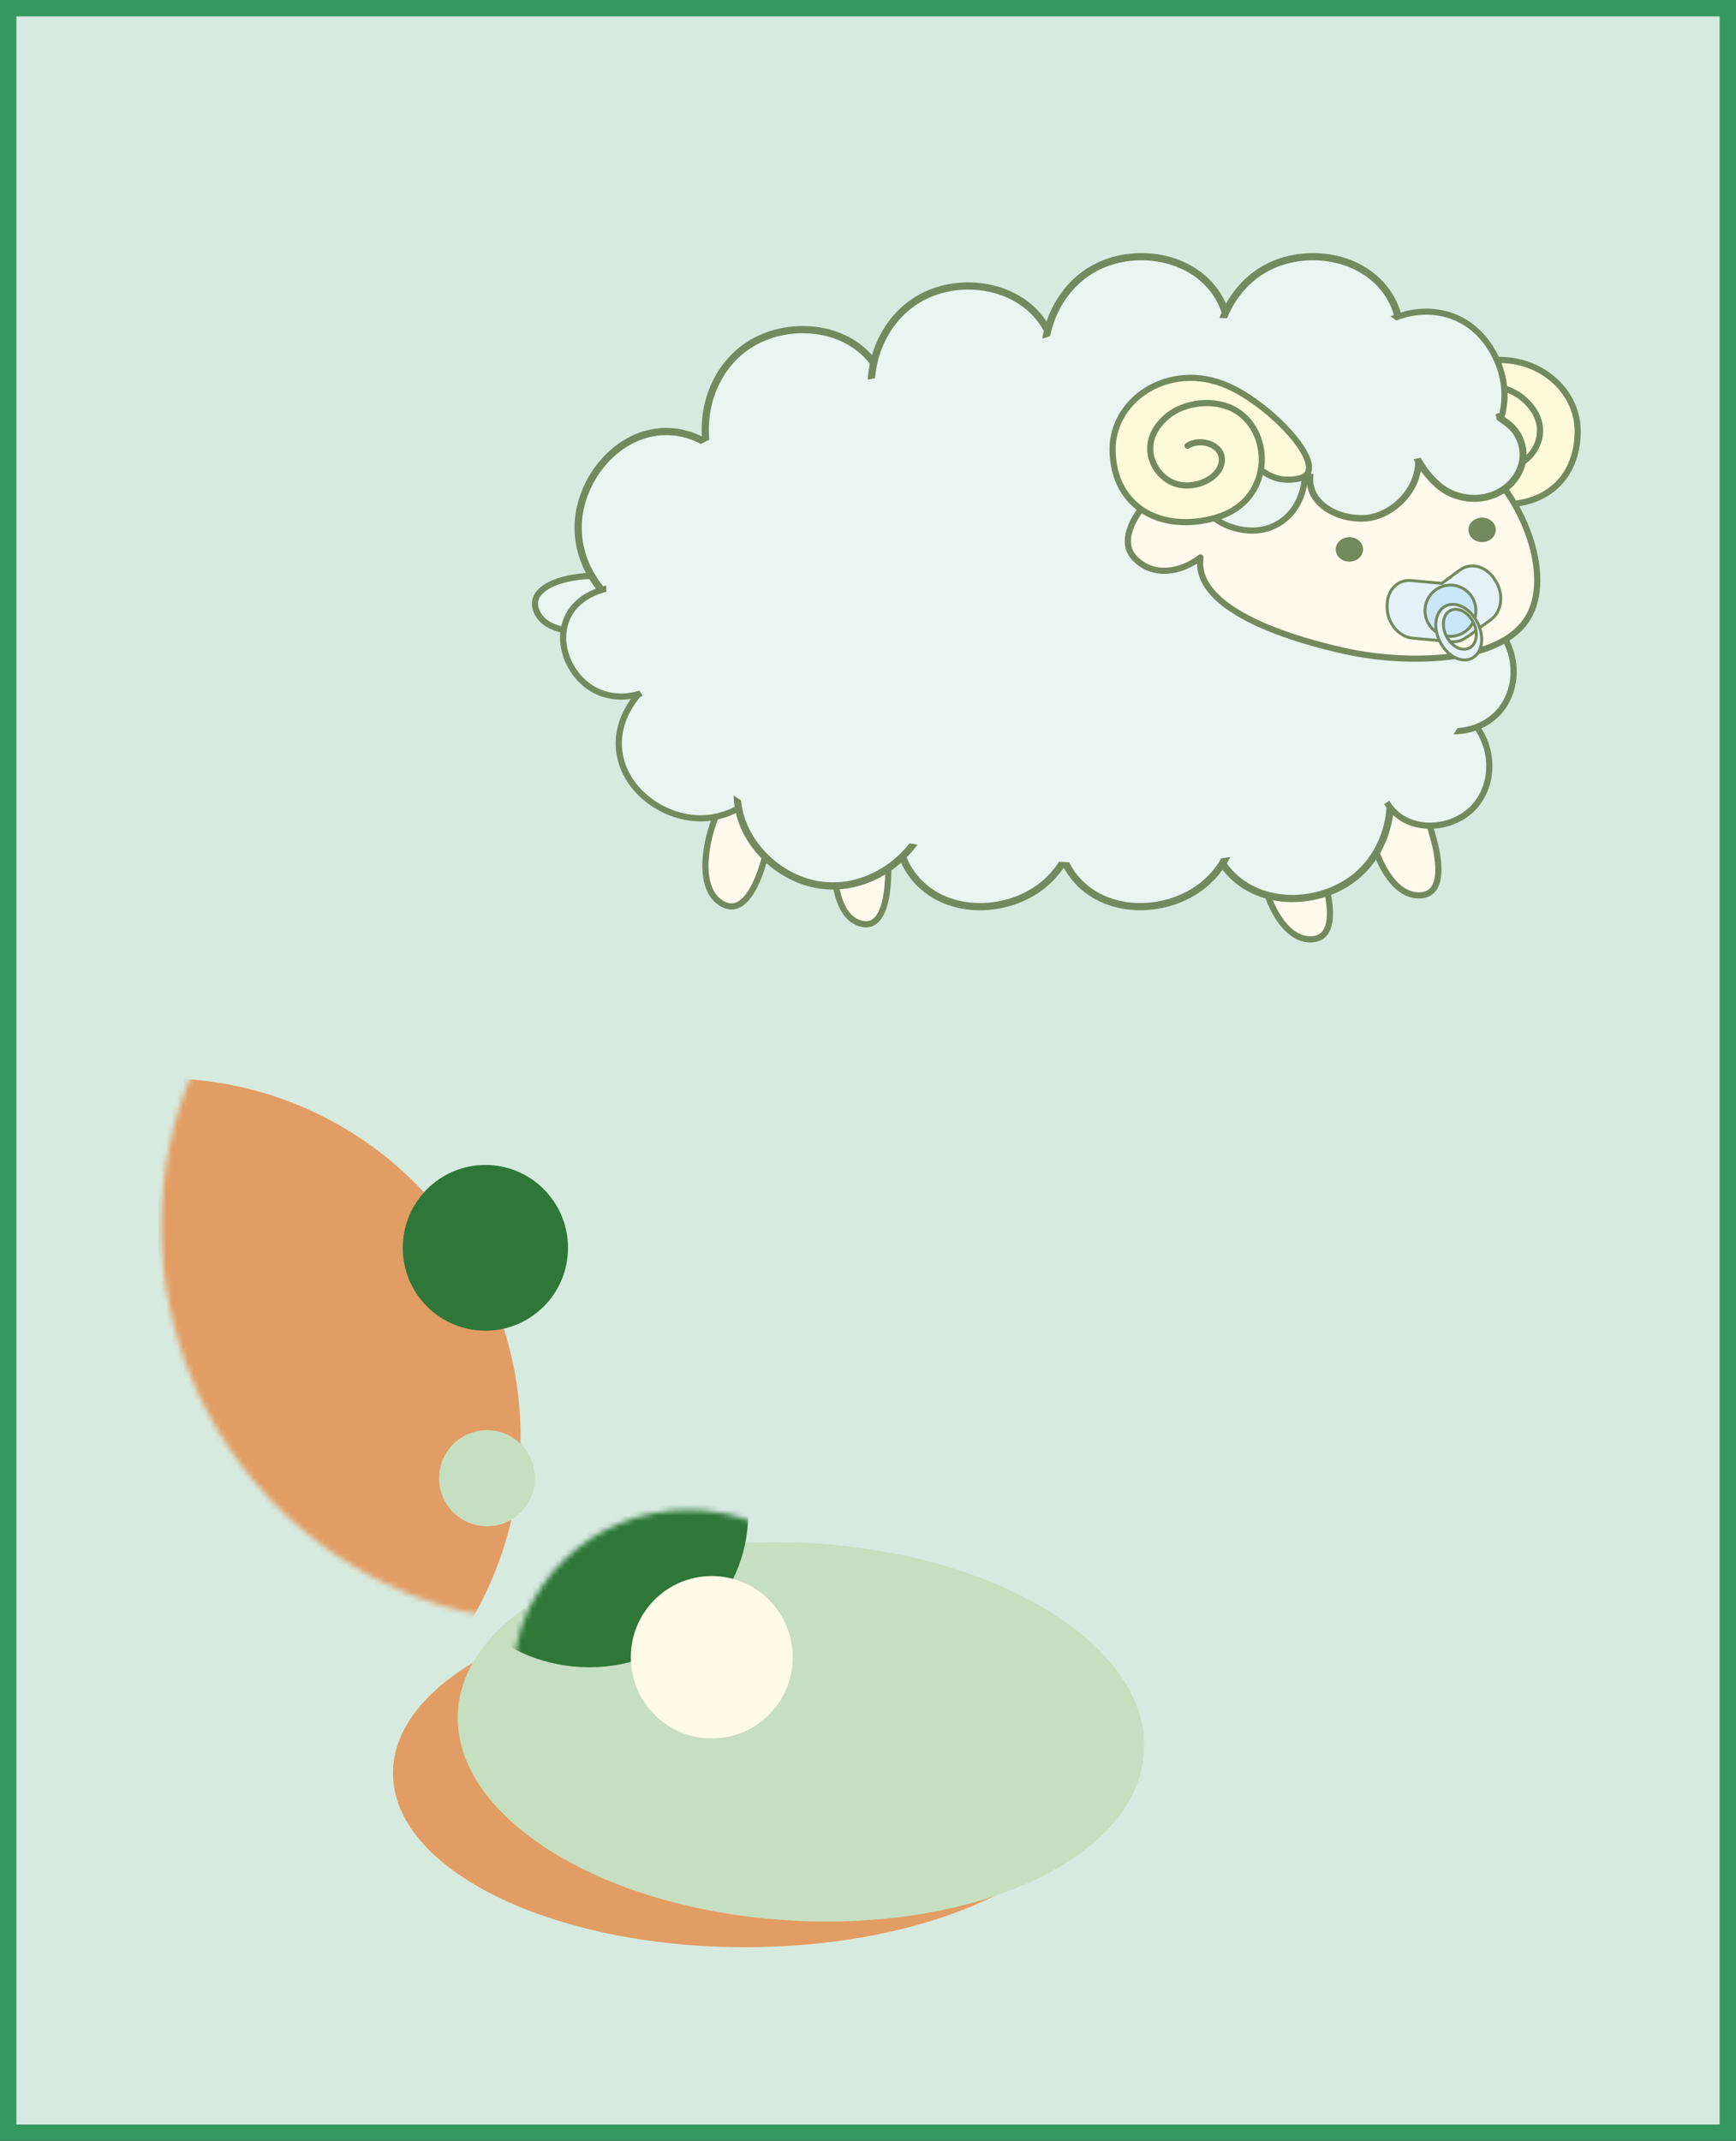 <svg width="318" height="392" viewBox="0 0 318 392" fill="none" xmlns="http://www.w3.org/2000/svg">
<rect x="0" y="0" width="318" height="392" fill="#333333" stroke="none"/>
<rect x="1.5" y="1.5" width="315" height="389" fill="#D6EADF"/>
<path d="M275.268 78.359C273.159 76.923 269.095 77.906 268.976 80.784C268.835 84.171 274.192 86.838 278.115 85.041C281.764 83.372 284.52 77.559 278.903 72.885C275.873 70.368 270.199 69.576 266.325 71.952C259.527 76.124 259.717 88.457 269.932 91.477C279.732 94.369 288.844 89.878 288.999 79.158C289.139 69.441 277.701 62.214 266.747 67.942C259.695 71.527 251.329 80.332 253.319 83.457C254.085 84.667 256.89 84.561 257.249 84.546C259.506 84.469 261.095 83.323 261.692 82.842" fill="#FDFADA"/>
<path d="M275.268 78.359C273.159 76.923 269.095 77.906 268.976 80.784C268.835 84.171 274.192 86.838 278.115 85.041C281.764 83.372 284.52 77.559 278.903 72.885C275.873 70.368 270.199 69.576 266.325 71.952C259.527 76.124 259.717 88.457 269.932 91.477C279.732 94.369 288.844 89.878 288.999 79.158C289.139 69.441 277.701 62.214 266.747 67.942C259.695 71.527 251.329 80.332 253.319 83.457C254.085 84.667 256.89 84.561 257.249 84.546C259.506 84.469 261.095 83.323 261.692 82.842" stroke="#728A5E" stroke-width="1.127" stroke-linecap="round" stroke-linejoin="round"/>
<path d="M114.353 114.622C106.957 116.475 100.665 115.888 98.654 112.621C98.478 112.338 97.79 111.206 98.064 109.933C98.64 107.275 103.126 105.429 109.495 105.415" fill="#E9F5F1"/>
<path d="M114.353 114.622C106.957 116.475 100.665 115.888 98.654 112.621C98.478 112.338 97.79 111.206 98.064 109.933C98.64 107.275 103.126 105.429 109.495 105.415" stroke="#728A5E" stroke-width="1.127" stroke-linecap="round" stroke-linejoin="round"/>
<path d="M239.244 152.371C243.589 161.684 244.959 169.251 242.161 171.373C241.156 172.129 239.869 172.009 239.49 171.967C235.581 171.585 232.157 166.26 230.807 158.721" fill="#FFFAEC"/>
<path d="M239.244 152.371C243.589 161.684 244.959 169.251 242.161 171.373C241.156 172.129 239.869 172.009 239.49 171.967C235.581 171.585 232.157 166.26 230.807 158.721" stroke="#728A5E" stroke-width="1.127" stroke-linecap="round" stroke-linejoin="round"/>
<path d="M141.709 148.262C140.535 158.481 137.737 165.637 134.25 165.963C132.998 166.076 131.972 165.284 131.67 165.058C128.548 162.667 128.422 156.324 131.213 149.196" fill="#FFFAEC"/>
<path d="M141.709 148.262C140.535 158.481 137.737 165.637 134.25 165.963C132.998 166.076 131.972 165.284 131.67 165.058C128.548 162.667 128.422 156.324 131.213 149.196" stroke="#728A5E" stroke-width="1.127" stroke-linecap="round" stroke-linejoin="round"/>
<path d="M162.189 151.805C163.412 161.09 162.527 168.035 159.525 169.095C158.449 169.477 157.359 169.01 157.043 168.876C153.759 167.462 152.241 161.896 153.134 154.98" fill="#FFFAEC"/>
<path d="M162.189 151.805C163.412 161.09 162.527 168.035 159.525 169.095C158.449 169.477 157.359 169.01 157.043 168.876C153.759 167.462 152.241 161.896 153.134 154.98" stroke="#728A5E" stroke-width="1.127" stroke-linecap="round" stroke-linejoin="round"/>
<path d="M259.105 144.323C263.45 153.637 264.821 161.203 262.023 163.325C261.017 164.081 259.731 163.961 259.351 163.919C255.442 163.537 252.018 158.212 250.668 150.673" fill="#FFFAEC"/>
<path d="M259.105 144.323C263.45 153.637 264.821 161.203 262.023 163.325C261.017 164.081 259.731 163.961 259.351 163.919C255.442 163.537 252.018 158.212 250.668 150.673" stroke="#728A5E" stroke-width="1.127" stroke-linecap="round" stroke-linejoin="round"/>
<path d="M143.882 134.374C143.143 143.192 136.148 149.762 128.457 149.839C121.307 149.91 113.875 144.366 113.369 136.926C112.891 129.982 118.719 125.251 119.324 124.777" fill="#E9F5F1"/>
<path d="M143.882 134.374C143.143 143.192 136.148 149.762 128.457 149.839C121.307 149.91 113.875 144.366 113.369 136.926C112.891 129.982 118.719 125.251 119.324 124.777" stroke="#728A5E" stroke-width="1.127" stroke-linecap="round" stroke-linejoin="round"/>
<path d="M251.252 135.081C256.961 143.68 255.323 154.804 248.348 160.503C241.866 165.8 231.067 166.175 225.218 159.754C219.762 153.757 221.66 145.172 221.864 144.295" fill="#E9F5F1"/>
<path d="M251.252 135.081C256.961 143.68 255.323 154.804 248.348 160.503C241.866 165.8 231.067 166.175 225.218 159.754C219.762 153.757 221.66 145.172 221.864 144.295" stroke="#728A5E" stroke-width="1.319" stroke-linecap="round" stroke-linejoin="round"/>
<path d="M223.383 136.573C229.092 145.172 227.453 156.296 220.479 161.995C213.997 167.292 203.198 167.667 197.349 161.246C191.893 155.249 193.791 146.664 193.995 145.787" fill="#E9F5F1"/>
<path d="M223.383 136.573C229.092 145.172 227.453 156.296 220.479 161.995C213.997 167.292 203.198 167.667 197.349 161.246C191.893 155.249 193.791 146.664 193.995 145.787" stroke="#728A5E" stroke-width="1.319" stroke-linecap="round" stroke-linejoin="round"/>
<path d="M194.03 136.573C199.739 145.172 198.101 156.296 191.127 161.995C184.645 167.292 173.846 167.667 167.996 161.246C162.541 155.249 164.439 146.664 164.643 145.787" fill="#E9F5F1"/>
<path d="M194.03 136.573C199.739 145.172 198.101 156.296 191.127 161.995C184.645 167.292 173.846 167.667 167.996 161.246C162.541 155.249 164.439 146.664 164.643 145.787" stroke="#728A5E" stroke-width="1.319" stroke-linecap="round" stroke-linejoin="round"/>
<path d="M170.682 147.866C167.785 157.788 158.245 163.657 149.422 161.925C141.224 160.319 134.011 152.222 135.164 143.588C136.24 135.533 144.008 131.488 144.81 131.092" fill="#E9F5F1"/>
<path d="M170.682 147.866C167.785 157.788 158.245 163.657 149.422 161.925C141.224 160.319 134.011 152.222 135.164 143.588C136.24 135.533 144.008 131.488 144.81 131.092" stroke="#728A5E" stroke-width="1.319" stroke-linecap="round" stroke-linejoin="round"/>
<path d="M122.875 114.983C112.694 113.561 105.516 104.941 105.917 95.903C106.29 87.509 113.193 79.143 121.848 79.016C129.933 78.896 135.044 86.031 135.558 86.767" fill="#E9F5F1"/>
<path d="M122.875 114.983C112.694 113.561 105.516 104.941 105.917 95.903C106.29 87.509 113.193 79.143 121.848 79.016C129.933 78.896 135.044 86.031 135.558 86.767" stroke="#728A5E" stroke-width="1.319" stroke-linecap="round" stroke-linejoin="round"/>
<path d="M131.522 88.167C126.769 79.002 129.581 68.119 137.132 63.204C144.142 58.643 154.92 59.442 160.045 66.457C164.833 73.012 162.02 81.336 161.718 82.192" fill="#E9F5F1"/>
<path d="M131.522 88.167C126.769 79.002 129.581 68.119 137.132 63.204C144.142 58.643 154.92 59.442 160.045 66.457C164.833 73.012 162.02 81.336 161.718 82.192" stroke="#728A5E" stroke-width="1.319" stroke-linecap="round" stroke-linejoin="round"/>
<path d="M161.219 78.938C157.19 69.427 160.839 58.798 168.742 54.492C176.088 50.489 186.768 52.13 191.338 59.526C195.598 66.436 192.153 74.519 191.788 75.339" fill="#E9F5F1"/>
<path d="M161.219 78.938C157.19 69.427 160.839 58.798 168.742 54.492C176.088 50.489 186.768 52.13 191.338 59.526C195.598 66.436 192.153 74.519 191.788 75.339" stroke="#728A5E" stroke-width="1.319" stroke-linecap="round" stroke-linejoin="round"/>
<path d="M192.948 73.571C188.919 64.06 192.568 53.431 200.47 49.124C207.817 45.122 218.497 46.762 223.066 54.159C227.327 61.068 223.882 69.151 223.516 69.972" fill="#E9F5F1"/>
<path d="M192.948 73.571C188.919 64.06 192.568 53.431 200.47 49.124C207.817 45.122 218.497 46.762 223.066 54.159C227.327 61.068 223.882 69.151 223.516 69.972" stroke="#728A5E" stroke-width="1.319" stroke-linecap="round" stroke-linejoin="round"/>
<path d="M224.374 73.571C220.346 64.06 223.995 53.431 231.897 49.124C239.244 45.122 249.923 46.762 254.493 54.159C258.753 61.068 255.308 69.151 254.943 69.972" fill="#E9F5F1"/>
<path d="M224.374 73.571C220.346 64.06 223.995 53.431 231.897 49.124C239.244 45.122 249.923 46.762 254.493 54.159C258.753 61.068 255.308 69.151 254.943 69.972" stroke="#728A5E" stroke-width="1.319" stroke-linecap="round" stroke-linejoin="round"/>
<path d="M248.454 63.607C253.825 56.677 262.937 55.178 269.06 59.484C274.755 63.487 277.616 72.326 273.982 78.811C270.586 84.865 263.408 85.494 262.669 85.55" fill="#E9F5F1"/>
<path d="M248.454 63.607C253.825 56.677 262.937 55.178 269.06 59.484C274.755 63.487 277.616 72.326 273.982 78.811C270.586 84.865 263.408 85.494 262.669 85.55" stroke="#728A5E" stroke-width="1.111" stroke-linecap="round" stroke-linejoin="round"/>
<path d="M274.98 76.364C271.69 83.79 264.947 87.481 264.111 87.799L274.98 76.364Z" fill="#E9F5F1"/>
<path d="M274.98 76.364C271.69 83.79 264.947 87.481 264.111 87.799" stroke="#728A5E" stroke-width="1.319" stroke-linecap="round" stroke-linejoin="round"/>
<path d="M123.507 122.422C119.865 127.5 113.243 128.928 108.553 126.149C104.194 123.575 101.691 117.486 104.075 112.791C106.303 108.406 111.548 107.671 112.083 107.6" fill="#E9F5F1"/>
<path d="M123.507 122.422C119.865 127.5 113.243 128.928 108.553 126.149C104.194 123.575 101.691 117.486 104.075 112.791C106.303 108.406 111.548 107.671 112.083 107.6" stroke="#728A5E" stroke-width="1.127" stroke-linecap="round" stroke-linejoin="round"/>
<path d="M270.424 132.994C274.094 138.051 273.391 144.825 269.313 148.453C265.524 151.826 258.999 152.328 255.301 148.594C251.849 145.108 252.777 139.861 252.883 139.323" fill="#E9F5F1"/>
<path d="M270.424 132.994C274.094 138.051 273.391 144.825 269.313 148.453C265.524 151.826 258.999 152.328 255.301 148.594C251.849 145.108 252.777 139.861 252.883 139.323" stroke="#728A5E" stroke-width="1.127" stroke-linecap="round" stroke-linejoin="round"/>
<path d="M274.874 115.697C278.544 120.753 277.841 127.528 273.764 131.156C269.974 134.529 263.45 135.031 259.752 131.297C256.3 127.811 257.228 122.564 257.333 122.026" fill="#E9F5F1"/>
<path d="M274.874 115.697C278.544 120.753 277.841 127.528 273.764 131.156C269.974 134.529 263.45 135.031 259.752 131.297C256.3 127.811 257.228 122.564 257.333 122.026" stroke="#728A5E" stroke-width="1.127" stroke-linecap="round" stroke-linejoin="round"/>
<path d="M262.114 140.073C235.988 168.558 174.028 155.284 164.27 154.089C148.845 152.208 134.995 152.144 119.95 130.703C116.92 126.382 108.75 114.735 111.661 101.688C114.248 90.097 124.133 83.874 126.284 82.517C141.372 73.019 164.861 74.922 171.638 76.463C168.812 76.216 148.768 74.384 148.55 73.564C147.769 70.544 181.101 64.731 183.829 67.574C185.144 68.946 185.931 74.992 185.938 75.007C186.304 74.759 186.564 74.561 186.592 74.54C190.642 71.266 187.984 63.126 187.984 63.126C202.825 57.066 218.918 58.126 223.875 58.239C225.126 58.268 227.475 58.452 230.793 57.957C235.433 57.271 236.249 56.118 239.089 55.814C240.207 55.694 244.193 52.186 252.918 56.861C259.597 60.439 261.446 65.658 262.901 67.412C266.888 72.192 266.388 76.336 268.856 86.371C272.111 99.609 274.839 99.991 275.584 106.398C276.688 115.824 268.392 133.214 262.107 140.073H262.114Z" fill="#E9F5F1"/>
<path d="M217.21 85.784L222.701 94.729C234.765 77.913 253.445 73.698 266.164 80.742C277.651 87.106 285.005 104.198 279.993 112.925C274.846 121.878 257.108 121.284 248.229 119.593C247.863 119.523 247.617 119.473 247.251 119.395C241.775 118.257 220.725 113.392 219.868 103.732C219.818 103.194 219.832 102.635 219.91 102.07C216.612 104.566 212.746 105.224 209.835 103.71C209.455 103.512 207.578 102.494 206.889 100.705C205.441 96.964 209.54 90.84 217.224 85.791L217.21 85.784Z" fill="#FFFAEC" stroke="#728A5E" stroke-width="1.127" stroke-linecap="round" stroke-linejoin="round"/>
<path d="M259.632 82.382C261.017 89.164 255.105 94.616 250.021 94.899C244.285 95.217 238.027 91.335 240.495 85.02" fill="#E9F5F1"/>
<path d="M259.632 82.382C261.017 89.164 255.105 94.616 250.021 94.899C244.285 95.217 238.027 91.335 240.495 85.02" stroke="#728A5E" stroke-width="1.212" stroke-linecap="round" stroke-linejoin="round"/>
<path d="M274.474 76.294C275.669 77.277 277.04 77.8 278.129 79.829C281.525 86.194 274.495 93.464 266.48 90.621C261.762 88.952 259.133 83.16 258.796 82.326" fill="#E9F5F1"/>
<path d="M274.474 76.294C275.669 77.277 277.04 77.8 278.129 79.829C281.525 86.194 274.495 93.464 266.48 90.621C261.762 88.952 259.133 83.16 258.796 82.326" stroke="#728A5E" stroke-width="1.271" stroke-linecap="round" stroke-linejoin="round"/>
<path d="M239.131 84.836C239.511 93.499 234.147 97.254 229.246 97.155C225.457 97.077 221.337 95.232 219.868 91.399" fill="#E9F5F1"/>
<path d="M239.131 84.836C239.511 93.499 234.147 97.254 229.246 97.155C225.457 97.077 221.337 95.232 219.868 91.399" stroke="#728A5E" stroke-width="1.127" stroke-linecap="round" stroke-linejoin="round"/>
<path d="M256.096 65.806C264.757 64.3 275.17 73.854 274.101 77.651C273.946 78.217 273.581 78.578 273.257 78.811C268.695 82.085 261.987 83.422 259.358 84.002C251.153 85.805 251.069 87.156 246.612 86.986C243.35 86.859 238.231 87.58 236.347 84.596C235.574 83.379 233.204 79.136 234.568 78.033C246.19 68.621 251.034 66.69 256.103 65.806H256.096Z" fill="#E9F5F1"/>
<path d="M217.533 81.633C219.643 80.197 223.706 81.18 223.826 84.058C223.966 87.446 218.609 90.112 214.686 88.316C211.037 86.647 208.281 80.834 213.899 76.159C216.929 73.642 222.602 72.85 226.476 75.226C233.275 79.398 233.085 91.731 222.87 94.751C213.069 97.643 203.957 93.153 203.803 82.432C203.662 72.715 215.101 65.488 226.054 71.216C233.106 74.802 241.472 83.606 239.483 86.731C238.716 87.941 235.911 87.835 235.553 87.82C233.296 87.743 231.707 86.597 231.109 86.116" fill="#FDFADA"/>
<path d="M217.533 81.633C219.643 80.197 223.706 81.18 223.826 84.058C223.966 87.446 218.609 90.112 214.686 88.316C211.037 86.647 208.281 80.834 213.899 76.159C216.929 73.642 222.602 72.85 226.476 75.226C233.275 79.398 233.085 91.731 222.87 94.751C213.069 97.643 203.957 93.153 203.803 82.432C203.662 72.715 215.101 65.488 226.054 71.216C233.106 74.802 241.472 83.606 239.483 86.731C238.716 87.941 235.911 87.835 235.553 87.82C233.296 87.743 231.707 86.597 231.109 86.116" stroke="#728A5E" stroke-width="1.127" stroke-linecap="round" stroke-linejoin="round"/>
<path d="M244.692 100.853C244.847 102.084 246.091 102.968 247.462 102.826C248.84 102.685 249.825 101.575 249.67 100.344C249.515 99.114 248.271 98.23 246.9 98.371C245.522 98.513 244.538 99.623 244.692 100.853Z" fill="#728A5E"/>
<path d="M269.004 97.275C269.159 98.506 270.403 99.389 271.774 99.248C273.152 99.107 274.136 97.996 273.981 96.766C273.827 95.535 272.582 94.651 271.211 94.793C269.833 94.934 268.849 96.045 269.004 97.275Z" fill="#728A5E"/>
<path d="M273.974 106.398L273.792 106.101C272.273 103.675 269.44 102.897 267.457 104.354L264.111 106.815L258.472 106.299C255.976 106.073 254.015 108.166 254.092 110.987V111.334C254.177 114.155 256.265 116.624 258.76 116.85L265.861 117.5C266.881 117.592 267.802 117.295 268.54 116.73C268.744 116.631 268.941 116.517 269.123 116.383L273.138 113.427C275.12 111.97 275.5 108.823 273.982 106.398H273.974Z" fill="#E4F1F9" stroke="#728A5E" stroke-width="0.532" stroke-miterlimit="10"/>
<path d="M265.693 116.511C263.118 116.511 261.031 114.411 261.031 111.822C261.031 109.233 263.118 107.134 265.693 107.134C268.267 107.134 270.354 109.233 270.354 111.822C270.354 114.411 268.267 116.511 265.693 116.511Z" fill="#CBE6F8" stroke="#728A5E" stroke-width="0.532" stroke-miterlimit="10"/>
<path d="M264.786 110.974C266.684 109.998 269.306 111.356 270.642 113.993C271.985 116.631 271.528 119.566 269.637 120.535C267.738 121.511 265.116 120.153 263.78 117.515C262.437 114.877 262.894 111.943 264.786 110.974ZM264.954 116.49C265.917 118.385 267.795 119.354 269.158 118.654C270.515 117.953 270.839 115.853 269.883 113.958C268.926 112.063 267.042 111.094 265.678 111.794C264.314 112.494 263.998 114.594 264.954 116.49Z" fill="#E4F1F9" stroke="#728A5E" stroke-width="0.532" stroke-miterlimit="10"/>
<g clip-path="url(#clip0_5_808)">
<path d="M136.457 356.543C172.063 356.543 200.927 342.275 200.927 324.675C200.927 307.074 172.063 292.806 136.457 292.806C100.851 292.806 71.987 307.074 71.987 324.675C71.987 342.275 100.851 356.543 136.457 356.543Z" fill="#E29D64"/>
<path d="M148.733 282.571C114.023 280.538 84.984 294.36 83.876 313.432C82.768 332.511 110.003 349.623 144.714 351.651C179.425 353.684 208.463 339.862 209.571 320.79C210.679 301.711 183.444 284.599 148.733 282.571Z" fill="#C6DFC0"/>
<mask id="mask0_5_808" style="mask-type:alpha" maskUnits="userSpaceOnUse" x="29" y="152" width="146" height="146">
<path d="M101.928 297.079C141.88 297.079 174.267 264.602 174.267 224.54C174.267 184.477 141.88 152 101.928 152C61.976 152 29.588 184.477 29.588 224.54C29.588 264.602 61.976 297.079 101.928 297.079Z" fill="black"/>
</mask>
<g mask="url(#mask0_5_808)">
<path d="M29.691 329.167C65.966 329.167 95.372 299.679 95.372 263.304C95.372 226.929 65.966 197.442 29.691 197.442C-6.583 197.442 -35.989 226.929 -35.989 263.304C-35.989 299.679 -6.583 329.167 29.691 329.167Z" fill="#E29D64"/>
</g>
<mask id="mask1_5_808" style="mask-type:alpha" maskUnits="userSpaceOnUse" x="93" y="276" width="66" height="63">
<path d="M126.075 338.648C143.794 338.648 158.159 324.733 158.159 307.569C158.159 290.404 143.794 276.489 126.075 276.489C108.356 276.489 93.992 290.404 93.992 307.569C93.992 324.733 108.356 338.648 126.075 338.648Z" fill="black"/>
</mask>
<g mask="url(#mask1_5_808)">
<path d="M107.939 305.286C124.027 305.286 137.068 292.651 137.068 277.066C137.068 261.48 124.027 248.845 107.939 248.845C91.851 248.845 78.809 261.48 78.809 277.066C78.809 292.651 91.851 305.286 107.939 305.286Z" fill="#2E7738"/>
</g>
<path d="M88.913 243.661C97.271 243.661 104.046 236.866 104.046 228.485C104.046 220.104 97.271 213.31 88.913 213.31C80.555 213.31 73.779 220.104 73.779 228.485C73.779 236.866 80.555 243.661 88.913 243.661Z" fill="#2E7738"/>
<path d="M89.215 279.475C94.063 279.475 97.993 275.535 97.993 270.674C97.993 265.812 94.063 261.872 89.215 261.872C84.368 261.872 80.438 265.812 80.438 270.674C80.438 275.535 84.368 279.475 89.215 279.475Z" fill="#C6DFC0"/>
<path d="M130.379 318.325C138.57 318.325 145.21 311.667 145.21 303.453C145.21 295.239 138.57 288.581 130.379 288.581C122.188 288.581 115.548 295.239 115.548 303.453C115.548 311.667 122.188 318.325 130.379 318.325Z" fill="#FFFBE5"/>
</g>
<rect x="1.5" y="1.5" width="315" height="389" stroke="#35995F" stroke-width="3"/>
<defs>
<clipPath id="clip0_5_808">
<rect width="181" height="205" fill="white" transform="translate(29 152)"/>
</clipPath>
</defs>
</svg>
